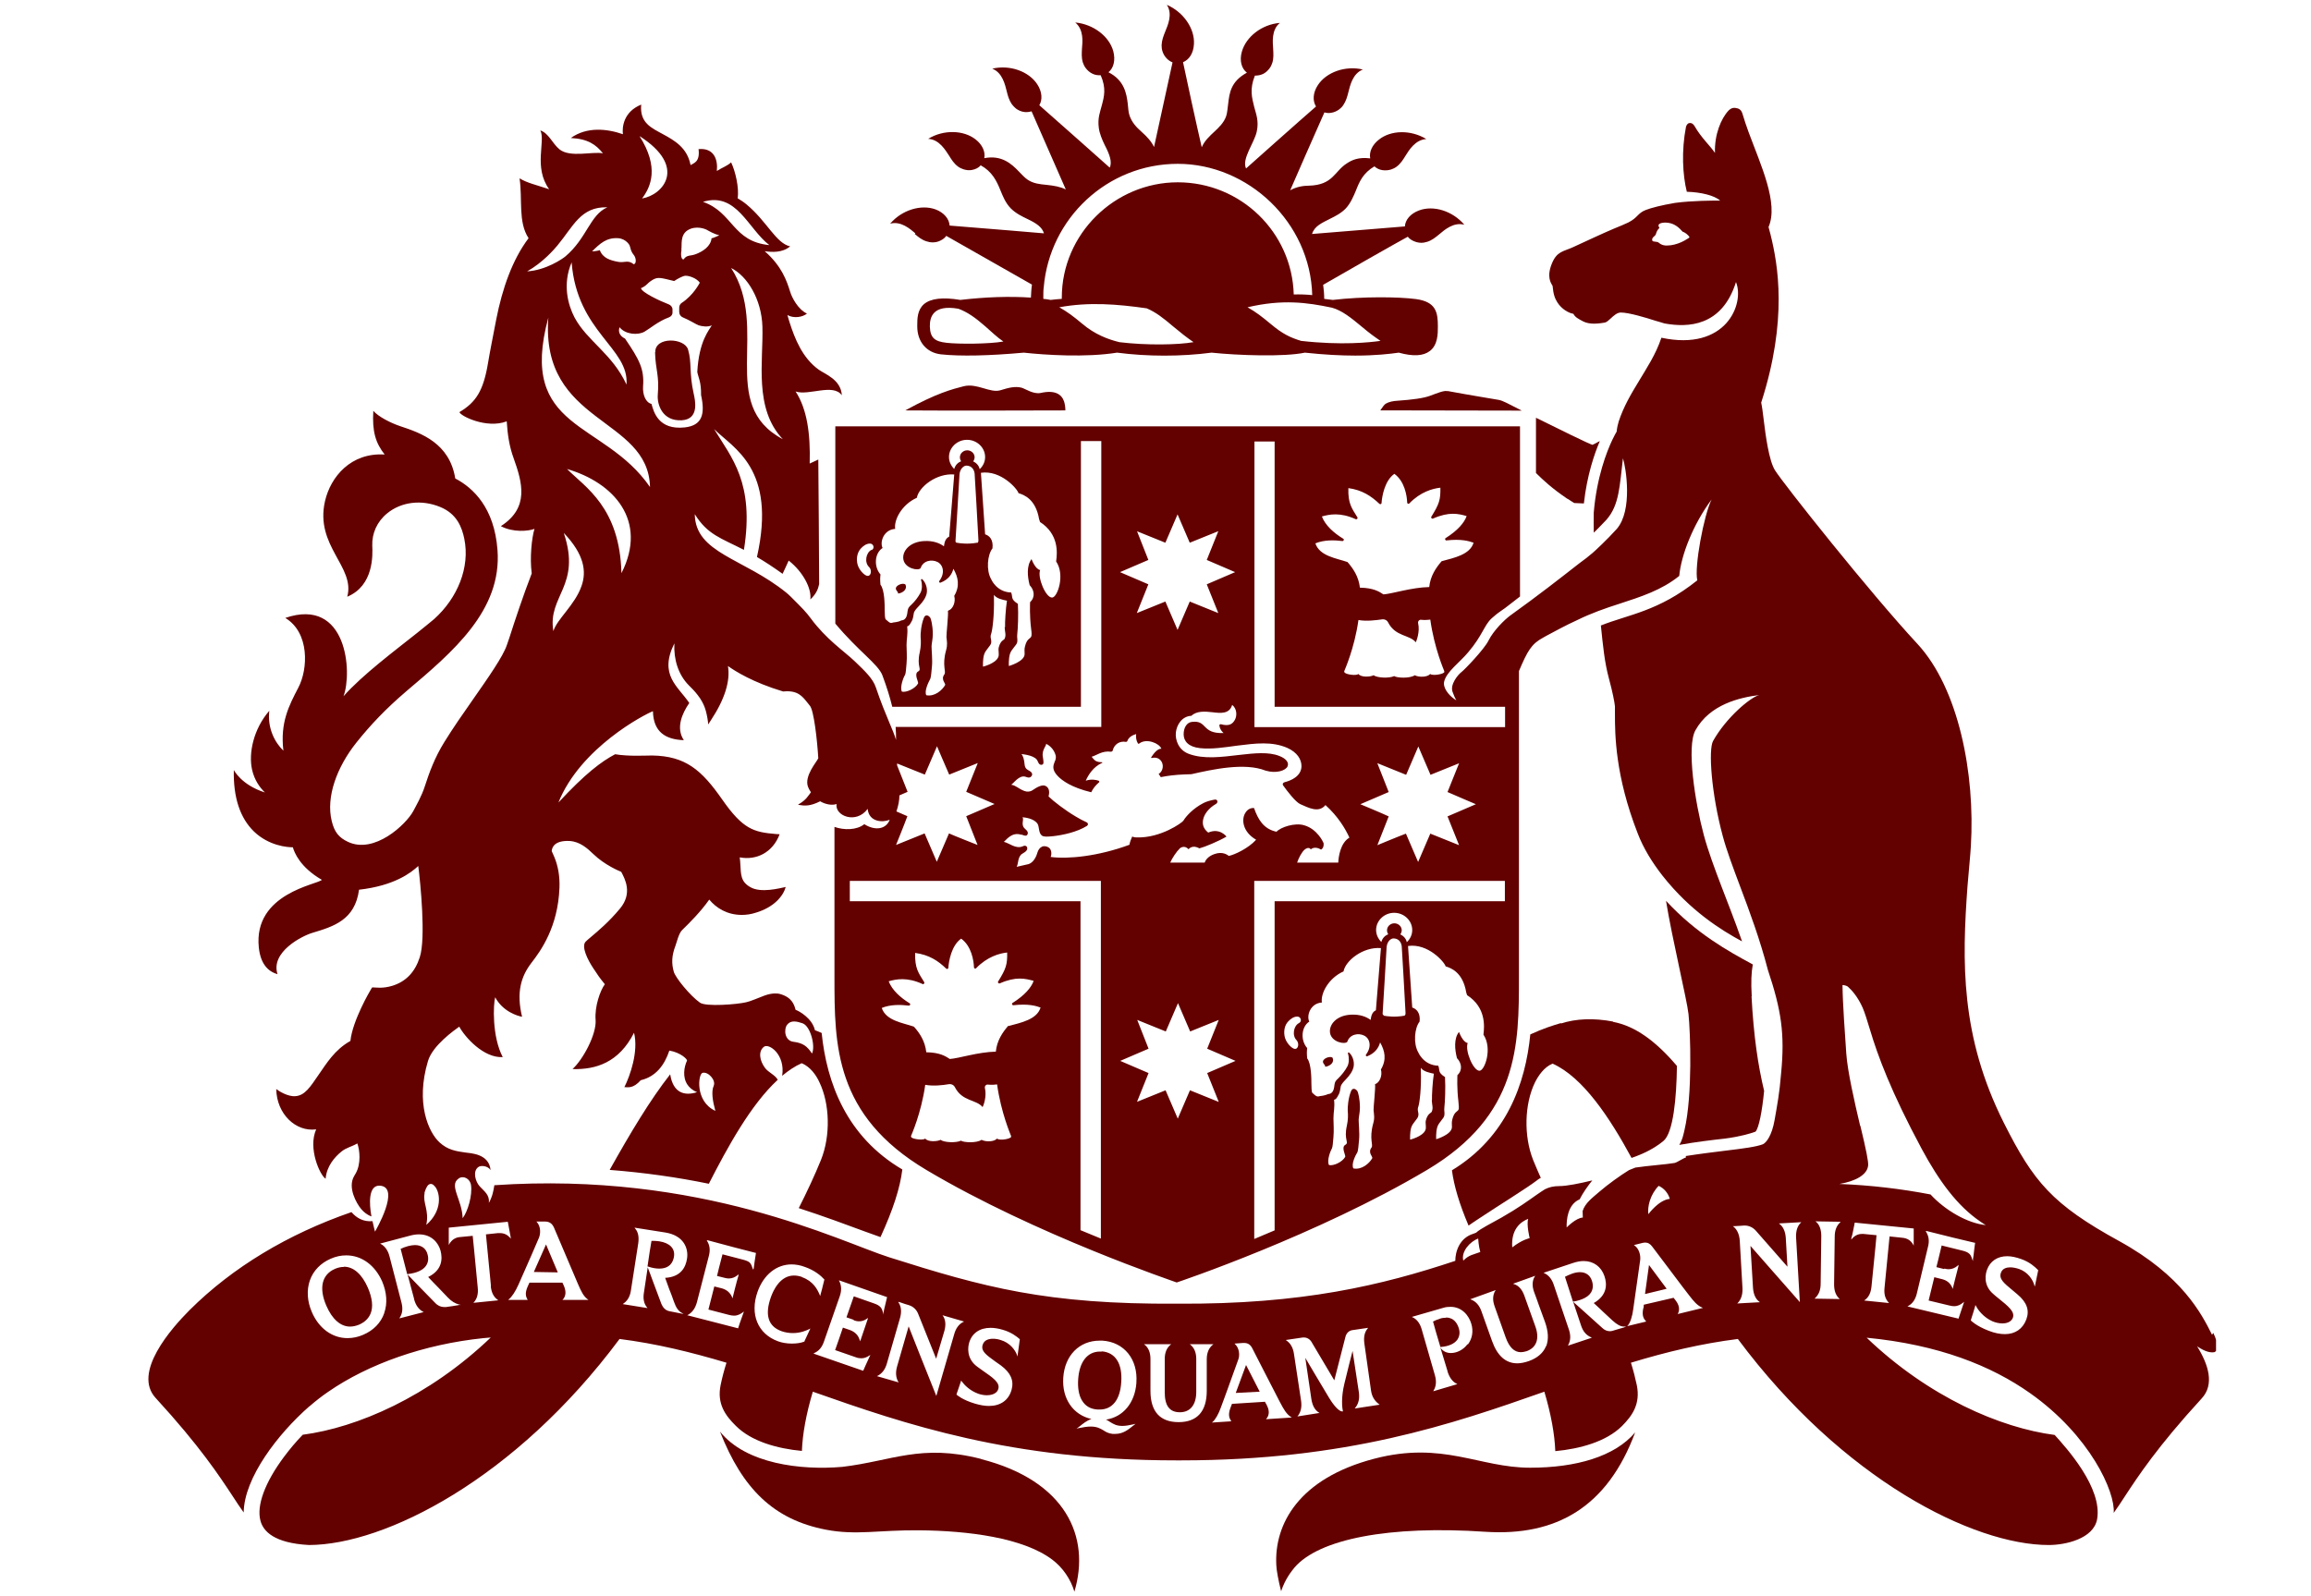 <?xml version="1.0" encoding="UTF-8"?>
<svg id="Layer_1" data-name="Layer 1" xmlns="http://www.w3.org/2000/svg" width="110" height="76" xmlns:xlink="http://www.w3.org/1999/xlink" viewBox="0 0 110 76">
  <defs>
    <style>
      .cls-1 {
        fill: none;
      }

      .cls-2 {
        fill: #630000;
      }

      .cls-3 {
        clip-path: url(#clippath);
      }
    </style>
    <clipPath id="clippath">
      <rect class="cls-1" x="7.03" width="98.45" height="76"/>
    </clipPath>
  </defs>
  <g class="cls-3">
    <path class="cls-2" d="M42.64,28.01c0,.12.1.13.11.25.23-.03.46-.21.34-.44-.14-.08-.44.05-.45.19"/>
    <path class="cls-2" d="M62.97,50.54c0,.12.1.13.11.25.23-.03.46-.21.34-.44-.14-.08-.44.05-.45.19"/>
    <path class="cls-2" d="M43.54,11.14c.17.14.33.28.56.35.09.03.19.05.29.05.14,0,.28-.03.4-.1.1-.05.19-.12.25-.21.77.44,3.36,1.91,4.08,2.32-.03.2-.04.41-.05.62-1.02-.07-2.16-.03-3.36.11-.84-.14-1.41-.07-1.73.2-.32.28-.32.7-.32,1.03v.03c0,.73.44,1.25,1.12,1.33.93.1,2.3.07,3.95-.08,1.02.11,2.94.24,4.44,0,1.46.19,3.05.19,4.5,0,1.23.13,3.45.21,4.44,0,.93.1,1.73.14,2.4.14.96,0,1.65-.08,2.07-.14.69.19,1.17.16,1.48-.08.38-.29.38-.82.38-1.17,0-.66-.08-1.17-1.04-1.3-.82-.11-2.52-.13-3.96.04-.14-.02-.28-.03-.41-.05,0-.22-.02-.45-.05-.67,1-.58,3.42-1.96,4.03-2.29.06.08.14.14.24.19.12.06.26.1.4.1.1,0,.19-.02.29-.05.22-.07.39-.21.56-.35.25-.21.69-.6,1.2-.46-.56-.66-1.47-.94-2.16-.68-.4.15-.65.44-.67.76-.88.07-4.42.36-4.42.36.12-.38.46-.52.87-.73.22-.11.51-.25.74-.49.22-.24.36-.56.48-.85.17-.43.34-.83.88-1.15.1.09.23.16.38.18.14.02.28.01.41-.03.09-.03.18-.07.26-.13.19-.14.31-.33.42-.51.17-.27.47-.78,1-.81-.74-.45-1.69-.43-2.26.03-.32.25-.47.59-.41.89-.56-.07-.87.08-1.1.23-.61.38-.66,1.04-1.82,1.07-.23,0-.57.04-.89.22.4-.91,1.03-2.37,1.63-3.71.1.03.21.04.32.02.14-.02.27-.08.38-.16.08-.06.15-.13.2-.21.13-.19.19-.41.24-.61.08-.31.2-.89.69-1.08-.84-.2-1.74.13-2.14.74-.24.36-.26.75-.09,1.02-.64.55-3.33,2.95-3.33,2.95-.22-.45.4-1.23.51-1.76.11-.51-.04-.85-.12-1.16-.11-.45-.23-.85.03-1.5.13,0,.26-.02.39-.08.12-.06.23-.16.31-.27.06-.08.1-.17.13-.26.07-.22.05-.44.04-.66-.02-.32-.09-.91.32-1.24-.86.07-1.61.66-1.81,1.37-.12.42-.02.8.24,1-.77.42-.83.97-.89,1.47-.03.2-.04.44-.1.61-.22.61-.89.85-1.16,1.47-.22-.94-.77-3.46-.89-4.05.3-.12.5-.44.52-.87.04-.73-.5-1.52-1.29-1.86.29.45.04.98-.08,1.28-.08.2-.16.4-.17.64,0,.1.01.2.04.29.04.13.11.25.21.35.08.08.17.14.27.18-.15.69-.88,4.03-.88,4.03-.13-.27-.32-.48-.6-.73-.24-.21-.45-.44-.56-.75-.06-.16-.07-.37-.09-.57-.06-.51-.17-1.13-.92-1.51.25-.2.34-.58.23-1-.19-.71-.95-1.29-1.81-1.37.41.34.35.92.32,1.24-.01.21-.03.43.04.66.03.09.07.18.13.26.08.11.19.21.31.27.13.07.27.09.41.08.27.62.17,1,.05,1.45-.08.31-.2.59-.14,1.05.03.26.16.58.29.84.22.42.36.8.23,1.06,0,0-2.73-2.43-3.35-2.97.16-.27.13-.65-.1-1-.4-.61-1.3-.94-2.14-.74.49.19.61.77.69,1.08.05.21.11.42.24.61.06.08.13.15.2.21.11.08.24.14.38.16.12.02.25,0,.36-.03.22.51,1.63,3.72,1.63,3.72-.26-.13-.55-.18-.93-.22-.31-.03-.61-.06-.88-.24-.15-.1-.27-.24-.41-.38-.36-.38-.83-.81-1.66-.65.06-.3-.09-.64-.41-.89-.57-.45-1.53-.48-2.26-.03.53.03.82.54,1,.81.11.18.23.37.42.51.08.06.17.1.26.13.13.04.27.06.41.03.16-.03.31-.1.41-.22.54.3.75.73.93,1.17.12.29.24.61.5.88.24.24.53.38.8.51.42.2.69.38.78.68,0,0-3.05-.26-4.49-.37-.02-.32-.27-.62-.67-.77-.68-.25-1.6.02-2.16.68.51-.14.95.25,1.2.46M45.05,16.32c-.55-.06-.77-.23-.79-.76-.01-.42.11-1.08,1.36-.86.43.16.8.42,1.28.84.31.27.56.52.86.72-.66.12-2.13.13-2.72.06M53.28,16.29c-.54-.13-1.17-.37-1.76-.87-.43-.36-.71-.57-1.1-.79,1.41-.26,2.76-.15,4.16.05.43.18.79.46,1.27.87.31.26.65.53.96.74-.72.13-2.23.16-3.54,0M63.4,14.65c.47.13.9.47,1.45.93.32.27.55.44.86.65-.5.07-1.84.22-3.78,0-.52-.16-.88-.33-1.44-.8-.43-.36-.72-.58-1.11-.8,1.67-.39,2.83-.23,4.02.02M49.68,13.68c.28-3.29,3.03-5.88,6.38-5.88s6.31,2.79,6.4,6.25c-.31-.03-.6-.04-.88-.03-.08-2.96-2.52-5.34-5.52-5.34s-5.52,2.46-5.52,5.49c0,.02,0,.04,0,.06-.18.01-.36.03-.53.05-.15-.03-.23-.04-.35-.05,0-.25,0-.43.02-.55"/>
    <path class="cls-2" d="M49.53,18.71c-.34.07-.73-.2-.9-.25-.32-.08-.62,0-1.01.12-.49.15-1.11-.35-1.75-.19-.55.14-1.29.33-2.78,1.15,2.24.02,6.64,0,7.62,0,0-.14-.02-.29-.06-.42-.11-.33-.41-.57-1.12-.41"/>
    <path class="cls-2" d="M31.18,16.77c.02.85.21,1.09.13,2.02-.04.46.21,1.27,1.14,1.22.86-.05.63-.98.57-1.26-.23-1.03-.08-1.47-.27-2.11-.17-.56-1.58-.62-1.56.13"/>
    <path class="cls-2" d="M46.69,69.46c-2.86-.73-4.23.1-6.6.38-1.96.17-4.59-.14-5.82-1.68,1.07,2.72,2.55,4.19,5.04,4.67,1.45.28,2.53.01,4.45.03,2.31.02,4.94.35,6.33,1.4.49.37.87.92,1.05,1.52.78-2.61-.41-5.28-4.44-6.31"/>
    <path class="cls-2" d="M83.38,47.44c-.04-.69-.02-1.13.05-1.52l-.07-.04c-1.07-.58-2.61-1.42-4.06-2.99.29,1.8,1,4.72,1.07,5.39.09.86.2,3.85-.19,5.52-.06.25-.1.48-.25.71.79-.14,1.54-.23,2.17-.3.7-.09,1.22-.24,1.46-.33.16-.18.31-.94.41-1.94-.29-1.21-.5-2.61-.6-4.51"/>
    <path class="cls-2" d="M72.83,69.88c-2.42,0-4.15-1.28-7.41-.43-3.61.94-4.77,3.13-4.67,5.06,0,.2.11.8.23,1.25.19-.58.5-.96.63-1.12,1.16-1.37,4.53-2.02,9.09-1.71,3.37.22,5.81-1.17,7.13-4.73-.97,1.15-2.82,1.68-5,1.68"/>
    <path class="cls-2" d="M76.79,48.64c-.94-.18-1.78-.14-2.49.09v-.02c-.35.1-.88.27-1.46.54-.23,2.34-1.13,4.89-3.73,6.47.1.75.35,1.59.79,2.63.13-.09.26-.18.4-.27,1.19-.79,2.41-1.53,2.92-1.93.04-.03.08-.05.12-.07-.13-.29-.25-.57-.36-.84-.46-1.15-.42-2.67.08-3.7.16-.32.43-.73.84-.9,1.45.65,2.72,2.57,3.76,4.49.55-.19,1.05-.43,1.51-.8.48-.39.63-2.06.65-3.58-.97-1.14-1.96-1.9-3.05-2.1"/>
    <path class="cls-2" d="M68.87,18.62c-.15-.03-.47.1-.79.22-.32.12-.85.19-1.56.24-.2.01-.41.05-.56.14-.07.04-.16.17-.26.32h1.33s5.4.01,5.4.01c-.05-.03-.1-.05-.15-.08-.46-.23-.73-.39-.94-.43-.21-.04-1.35-.22-2.42-.42h-.04Z"/>
    <path class="cls-2" d="M74.62,23.75c.1.07.2.13.31.2h.02s.44.02.44.02c.15-1.35.5-2.36.76-2.97-.03.01-.05.03-.08.04-.08.04-.23.13-.27.14-.2-.06-1.58-.74-2.69-1.29v2.63c.35.35.79.75,1.44,1.19.02.02.04.03.06.04"/>
    <polygon class="cls-2" points="25.41 60.56 26.55 60.58 25.99 59.25 25.41 60.56"/>
    <path class="cls-2" d="M31.38,59.1c-.12-.02-.25-.02-.3-.02-.03,0-.05,0-.07,0-.04.21-.12.72-.19,1.22h.02c.2.07.38.1.54.1.5,0,.66-.31.7-.57.06-.39-.2-.65-.7-.73"/>
    <path class="cls-2" d="M68.82,62.74c-.08,0-.18.01-.27.04-.12.04-.27.1-.34.14.05.2.2.71.35,1.21h.03c.36-.03.64-.15.78-.35.1-.15.13-.33.07-.53-.07-.23-.23-.52-.61-.52"/>
    <polygon class="cls-2" points="58.82 66.32 59.96 66.26 59.31 64.99 58.82 66.32"/>
    <path class="cls-2" d="M105.29,63.55c-.5-1-1.42-2.81-4.42-4.46-3.19-1.75-4.08-2.83-5.48-5.61-2.09-4.15-2-7.71-1.74-11.29.02-.26.15-1.65.16-1.9.21-3.45-.58-7.51-2.54-9.63-2.23-2.4-6.38-7.62-6.79-8.28-.28-.46-.44-1.63-.53-2.39-.04-.34-.08-.64-.12-.82,1.27-3.94.8-6.58.44-8.02-.02-.06-.07-.28-.09-.34.49-1.13-.37-2.95-.95-4.52-.11-.3-.21-.6-.29-.87-.06-.2-.17-.26-.33-.28-.17-.03-.29.08-.33.12-.36.38-.68,1.15-.65,2.02-.26-.38-.64-.7-.98-1.29-.04-.06-.11-.15-.24-.13-.09.01-.14.11-.16.18-.22,1.13-.16,2.29.04,3.09.67.02,1.3.17,1.59.42-.33,0-1.33,0-2.15.11-.65.11-1.15.24-1.4.34-.2.08-.29.17-.39.27-.1.1-.2.2-.43.32-.16.08-.41.18-.7.3-.52.22-1.33.6-1.94.88-.46.21-.76.19-1,.77-.27.65-.04.95.03,1.07.04.44.12.61.23.79.21.33.55.51.76.54.08.16.23.24.48.37.14.07.33.1.5.1.23,0,.44-.04.51-.05.1-.02.18-.1.29-.2.14-.13.3-.28.48-.28.38,0,1.18.24,1.64.39.16.05.26.07.44.13,1.1.2,2.73.16,3.4-1.97.42,1.03-.47,3.31-3.55,2.65-.27.81-.7,1.44-1.08,2.08-.36.59-.72,1.2-.95,1.9-.04.13-.08.29-.1.49-.04.07-.11.19-.21.4-.26.55-.74,1.77-.88,3.46-.01.33,0,.65,0,.95,0,.01.41-.4.61-.62.61-.7.62-1.61.78-2.92.14.43.48,2.48-.3,3.37-.46.51-1.03,1.04-1.15,1.14-.11.1-.44.36-.64.5-.87.68-1.94,1.52-3.28,2.48-.27.2-.79.71-1.03,1.19-.2.41-1.15,1.4-1.29,1.5-.16.12-.55.59-.42.94.05.14.12.31.18.4-.03-.01-.05-.03-.07-.04-.3-.2-.58-.56-.51-.85.11-.47.76-.93,1.14-1.39.69-.81.76-1.29,1.12-1.62.36-.33.48-.35.9-.69.14-.11.31-.24.45-.35v-8.1h-32.59v9.39c1.11,1.33,2.03,1.92,2.24,2.46.21.56.36,1.05.47,1.5h8.98v-12.65h.97v13.61h-9.79c.02.21.02.42.02.62-.07-.24-.18-.5-.32-.83-.18-.43-.4-.96-.64-1.67-.14-.42-.51-.77-1.01-1.25-.53-.5-1.35-1.04-2.09-2.04-.22-.3-.39-.47-.94-1.02-.11-.11-.14-.13-.22-.2-2.05-1.66-4.33-1.87-4.36-3.74.61.98,1.23,1.13,2.34,1.7.51-3.19-.59-4.39-1.42-5.75.91.91,2.99,1.87,2.04,6.09.36.21.76.47,1.22.8.08-.17.18-.38.29-.63.69.54,1.1,1.34,1.03,1.85.28-.26.37-.49.42-.73,0-1.57-.03-4.25-.04-5.93-.15.07-.29.13-.41.19.04-1.44-.13-2.6-.67-3.43.63.21,1.79-.4,2.2.18-.04-.75-.81-1.01-1.1-1.22-.78-.56-1.14-1.48-1.39-2.26-.04-.12-.07-.24-.1-.34.32.18.74.09.93-.07-.43-.2-.72-.77-.8-1.04-.16-.51-.39-1.21-1.21-1.93.35.05.84.08,1.21-.23-.68-.15-1.1-1.19-2.08-2-.13-.11-.27-.2-.42-.29.08-.49-.11-1.3-.31-1.71-.18.17-.41.24-.68.41.06-.55-.14-1.11-.87-1.04.08.63-.25.67-.38.76-.16-.84-.78-1.18-1.33-1.48-.53-.29-1.1-.53-1.02-1.4-.86.35-.91,1.1-.87,1.41-.75-.26-1.71-.37-2.48.18.82.04,1.2.32,1.53.73-.49-.1-1.56.22-2.07-.19-.34-.28-.51-.77-.91-.9.26.51-.34,1.75.42,2.8-.66-.22-1.05-.3-1.41-.52.15.99-.08,2.08.43,2.85-.77,1.02-1.25,2.39-1.54,3.87-.17.89-.3,1.52-.39,2.07-.22,1.32-.57,1.87-1.36,2.34.02.17,1.28.81,2.25.44.04.62.12,1.19.33,1.76.41,1.15.76,2.35-.61,3.23.58.31,1.31.24,1.6.13-.13.44-.23,1.37-.13,2.12-.41,1.06-.81,2.27-1.06,3.05l-.12.35c-.18.55-.89,1.56-1.63,2.62-.47.67-.95,1.36-1.35,2.01-.46.74-.72,1.46-.93,2.11-.15.47-.42.93-.55,1.18-.34.63-1.85,2.06-3.11,1.46-.42-.2-.64-.45-.77-.99-.28-1.14.24-2.56,1.17-3.73.68-.85,1.39-1.6,2.37-2.44,2.22-1.88,4.57-3.85,4.35-6.74-.15-2-1.15-2.95-2.01-3.4-.27-1.68-1.62-2.16-2.62-2.49-.45-.15-1.04-.45-1.28-.73-.06.99.11,1.53.54,2.08-1.6-.1-2.57,1.05-2.84,2.22-.49,2.14,1.45,3.12,1.06,4.55,1.27-.53,1.21-2,1.19-2.43-.02-.58.22-1.14.71-1.54.67-.55,1.64-.67,2.53-.3.8.33,1.03.98,1.14,1.51.28,1.36-.32,2.82-1.43,3.82-.15.13-.44.36-.81.66-1.04.83-2.61,2-3.51,3.02.43-1.13.18-4.74-2.77-3.73,1.16.7,1.09,2.43.62,3.32-.44.85-.87,1.65-.71,3-.41-.39-.77-1.08-.67-1.9-.75.86-1,2.02-.82,2.81.11.49.37.85.61,1.08-1.13-.36-1.48-1.07-1.48-1.07-.03,1.31.3,2.29.96,2.93.71.68,1.58.75,1.85.75.07.24.33.94,1.38,1.55-.18.22-3.27.63-3,3.22.08.76.42,1.14.89,1.27-.34-1.05,1.16-1.82,1.67-1.97,1-.3,2.02-.61,2.21-2.05,1.68-.19,2.48-.81,2.82-1.13.1.78.37,3.45.07,4.35-.23.71-.66,1.15-1.29,1.35-.48.15-.8.08-.97.08-.03.03-.06.09-.06.09-.04.06-.88,1.49-.98,2.46-.75.42-1.13,1.06-1.52,1.62-.38.55-.64.98-1.1,1.01-.36.03-.8-.25-.91-.34.02,1.19.93,2.05,1.9,1.92-.4.9.18,2.19.45,2.35.05-.6.43-1.03.75-1.29.23-.19.46-.22.76-.39.11.3.19.96-.08,1.43l-.07.12c-.33.55.12,1.32.33,1.57.13.16.3.28.47.35,0,0,.01,0,.02,0-.11-.6-.15-1.48.39-1.46,1.04.05-.22,2.19-.22,2.19,0,0-.07-.27-.12-.5-.43.04-.76-.15-1-.43-3.01,1.04-5.65,2.62-7.7,4.66-.86.86-2.75,2.99-1.61,4.2,2.1,2.29,3.02,3.7,3.64,4.64.19.3.37.56.54.8.02-1.65,1.63-3.74,3.11-5.04,0,0,.02-.02.03-.02.31-.27.61-.5.89-.69,1.91-1.32,4.56-2.26,7.38-2.55.12-.01.23-.02.35-.03-2.96,2.83-6.36,4.29-8.95,4.63-.32.33-.62.69-.89,1.05-.91,1.22-1.32,2.33-1.12,3.05.13.49.64,1.06,2.31,1.15,3.61-.01,9.81-3.13,14.78-9.81,1.74.22,3.38.62,5.09,1.13-.12.38-.21.73-.28,1.07-.18.89.23,1.45.73,1.94.74.74,1.97,1.08,3.14,1.19.03-.8.2-1.75.52-2.82,4.4,1.55,9.41,3.27,17.3,3.27h.11s.11,0,.11,0c7.89,0,12.9-1.72,17.3-3.27.32,1.08.49,2.03.52,2.83,1.18-.11,2.42-.45,3.17-1.19.5-.5.89-1.06.71-1.95-.07-.33-.16-.69-.28-1.07,1.71-.52,3.35-.91,5.09-1.13,4.98,6.69,11.2,9.81,14.8,9.81.78,0,2.13-.29,2.3-1.23.26-1.49-1.45-3.38-2.02-4.01-2.59-.34-5.99-1.8-8.95-4.63,3.43.33,5.94,1.34,7.78,2.64,2.86,2.02,4.06,4.71,3.98,5.7.17-.24.35-.5.54-.8.61-.93,1.54-2.35,3.64-4.64.63-.67.33-1.62-.21-2.49.43.29.66.3.81.28.14-.02.25-.33-.04-.92M80.27,11.4s-.43.29-.93.29c-.07,0-.23,0-.38-.13-.09-.08-.28-.03-.31-.1-.06-.16.15-.21.17-.32.03-.12.09-.22.17-.29-.17-.22.15-.28.43-.24.32.05.52.25.67.42.08.02.27.14.33.27-.04.04-.15.1-.15.1M41.48,26.18c-.26.13-.35.6-.11.82.15.15.09.48-.12.41-.15-.05-.41-.33-.45-.62-.04-.26.02-.5.17-.67.11-.12.26-.24.44-.24.17,0,.24.23.08.31M45.12,29.09c.03.15-.08,1.13-.07,1.24.02.21.06.36-.02.64-.2.72.02,1.01-.08,1.14-.18.24.06.42.04.5-.14.25-.5.57-.9.49-.11-.2.12-.65.19-.78.03-.06.06-.34.08-.6.03-.3-.02-.75-.02-.95,0-.1.06-.36.06-.57,0-.44-.09-.74-.12-.79-.1-.14-.25-.16-.31.02-.13.32-.16.77-.15.91.02.21.02.42-.04.71-.16.7.12.81-.08.92-.21.12.03.5,0,.57-.14.25-.56.44-.77.39-.11-.2.07-.68.15-.8.03-.06.05-.27.07-.54.03-.31,0-.67,0-.88,0-.33.07-.49.03-.89.1-.02.13-.09.24-.29.04-.1.06-.23.07-.3,0-.08.07-.18.14-.26.18-.2.33-.33.44-.59.12-.27.02-.62-.17-.8-.03-.03-.07,0-.06.04.06.18.06.43-.02.59-.12.23-.28.43-.44.58-.12.11-.16.16-.18.3-.02.14-.03.44-.31.45-.03.04-.22.08-.32.09-.04,0-.07.01-.1.02-.1.03-.15-.02-.25-.11-.03-.02-.05-.04-.07-.06-.03-.04-.04-.28-.04-.44,0-.21,0-.96-.2-1.2-.02-.2-.02-.34,0-.49-.33-.37-.28-1.02.1-1.26-.14-.27.04-.87.6-.91-.07-.42.31-1.16,1.03-1.48.09-.51.93-1.18,1.78-1.11l-.24,2.96c-.22.1-.23.36-.25.46h0c-.22-.16-.52-.27-.93-.25-.71.03-1.07.49-1,.88.08.43.71.55.82.41.11-.35.52-.44.81-.29.27.14.36.53.08.9-.03.04.01.1.06.08.39-.15.55-.42.61-.66.23.4.32.82.04,1.29.08.29-.06.63-.28.7M46.51,25.84c-.46.08-.8.03-.97,0-.04,0-.06-.04-.06-.08.04-.51.16-2.72.19-3.17.02-.26.2-.44.36-.42.25.02.34.22.36.37.02.22.14,2.44.18,3.15v.08s-.02.08-.06.08M46.32,21.97c.04-.06.07-.12.07-.2,0-.18-.16-.33-.35-.33s-.35.15-.35.33c0,.07.02.14.06.19-.15.06-.28.18-.33.37-.15-.15-.25-.35-.25-.57,0-.45.39-.82.86-.82s.86.37.86.82c0,.23-.1.43-.26.58-.03-.18-.17-.31-.32-.38M47.82,29.86c.01.24.08.36,0,.55-.03.07-.19.07-.28.41-.04.15.04.34-.03.48-.14.3-.72.44-.72.44,0,0-.02-.33.05-.57.07-.24.32-.41.34-.57.02-.17-.07-.25,0-.43.06-.18.15-.87.13-1.72,0,0,0-.05,0-.13.12.18.43.24.62.28-.06.37-.1,1.04-.09,1.26M50.07,28.45c-.3,0-.7-.97-.56-1.31-.24-.04-.41-.52-.41-.52-.24.31-.2.82-.09,1.24.22.23.28.57.02.81,0,.12-.03.6.05,1.27.03.2.03.32,0,.38-.06.1-.2.09-.29.45-.04.15-.02.22-.02.37,0,.36-.75.57-.75.57,0,0-.02-.33.05-.57.07-.24.32-.41.35-.57.02-.17-.02-.19,0-.38.03-.23.06-.93.03-1.44-.36-.23-.23-.31-.32-.54-.7-.02-.95-.63-.95-.63-.25-.43-.18-1.17.06-1.47.05-.42-.15-.61-.35-.67l-.2-2.93c.95-.14,1.74.77,1.79.97.27.08.82.29.98,1.24.02.04.03.09.04.13.9.58.83,1.46.77,1.88.44.65.06,1.72-.19,1.72M88.54,53.6c-.27-1.14-.6-2.59-.66-3.44-.06-.91-.17-2.34-.18-3.26.05,0,.2.02.27.09.17.15.46.47.69.99.1.23.21.59.35,1.05.37,1.24,1,2.95,2.46,5.67.83,1.54,1.7,2.72,2.79,3.46.09.06.17.12.26.17-.88-.09-1.94-.71-2.63-1.46-1.4-.27-2.85-.44-4.34-.5.78-.13,1.33-.44,1.37-.88.02-.17-.09-.73-.37-1.89M68.72,32.03c-.1.08-.52.15-.65.06-.11.15-.52.17-.73.06-.23.16-.85.13-.98.04-.23.11-.8.09-.98-.04-.14.08-.6.11-.72-.06-.1.09-.55.03-.65-.06-.02-.02-.04-.04-.02-.09,0-.01.48-1.06.67-2.42.38.07.83.01,1.12-.03.12-.02.24.04.29.14.35.69,1.02.58,1.32.95.02-.04.21-.49.11-.91-.02-.09.06-.18.15-.16.19.02.35,0,.43-.01.19,1.37.66,2.43.66,2.44.02.06,0,.08-.02.09M63.92,25.64c-.44-.27-.84-.63-1-1.05.35-.1.87-.21,1.61.13.05.02.11-.03.08-.09-.27-.44-.45-.65-.43-1.39.66.09,1.09.38,1.48.75.04.03.1.01.1-.04.02-.32.15-1.07.61-1.39.49.35.6,1.05.61,1.37,0,.05.07.08.1.04.53-.55,1.11-.71,1.48-.75.01.57-.05.77-.43,1.38-.03.05.02.11.08.09.77-.34,1.21-.23,1.6-.12-.11.32-.43.69-1,1.05-.05.03-.02.12.04.11.71-.08,1.07.03,1.29.11-.17.57-.93.72-1.52.88-.27.31-.54.71-.59,1.23-.86.02-1.75.32-2.18.35-.2-.13-.47-.31-1.12-.32-.06-.53-.32-.91-.59-1.22-.52-.18-1.33-.28-1.53-.89.41-.17.9-.16,1.29-.11.06,0,.09-.08.04-.11M59.7,21.02h.97v12.63h10.97v.97h-11.93v-13.6ZM69.44,49.14c-.24.31-.2.82-.09,1.24.22.23.28.57.02.81,0,.12-.03.6.05,1.27.02.2.03.32,0,.38-.06.1-.2.09-.29.45-.04.15-.02.22-.02.37,0,.36-.75.58-.75.58,0,0-.02-.33.05-.57.07-.24.32-.41.34-.57.02-.17-.02-.19,0-.38.03-.23.06-.93.03-1.44-.36-.23-.23-.31-.32-.54-.7-.02-.95-.63-.95-.63-.25-.43-.18-1.17.06-1.47.05-.41-.15-.61-.35-.67l-.2-2.93c.95-.14,1.74.77,1.79.97.27.08.82.29.98,1.24.01.04.03.09.04.13.9.58.83,1.47.78,1.88.44.66.06,1.72-.19,1.72-.3,0-.7-.97-.56-1.32-.24-.04-.41-.52-.41-.52M68.15,52.38c.01.24.08.36,0,.55-.03.07-.19.07-.28.41-.04.15.04.34-.03.48-.14.3-.72.44-.72.44,0,0-.02-.33.05-.57.07-.24.32-.41.34-.57.03-.17-.07-.25,0-.43.06-.18.15-.87.12-1.72,0,0,0-.05,0-.13.12.18.43.24.62.28-.06.37-.1,1.05-.09,1.27M65.45,51.62c.03.15-.08,1.13-.07,1.24.02.21.06.37-.02.64-.2.73.02,1.01-.08,1.14-.18.24.06.42.04.5-.14.25-.5.57-.9.49-.12-.2.11-.65.19-.77.03-.06.06-.34.08-.6.03-.3-.02-.75-.02-.95,0-.1.06-.36.06-.57,0-.44-.09-.74-.12-.79-.1-.14-.25-.16-.31.02-.13.32-.16.77-.15.91.02.21.02.43-.04.71-.16.7.13.8-.08.92-.2.12.03.49,0,.57-.14.25-.56.44-.77.39-.12-.2.07-.68.14-.8.03-.06.05-.27.07-.54.03-.31,0-.67,0-.88,0-.33.07-.49.03-.89.1-.02.13-.08.24-.29.04-.1.06-.23.07-.3,0-.08.07-.18.14-.26.18-.2.33-.33.44-.59.12-.27.02-.63-.17-.8-.03-.03-.07,0-.06.04.06.18.06.43-.02.6-.12.23-.29.43-.44.58-.12.11-.16.16-.18.3-.02.14-.03.44-.31.45-.04.03-.22.08-.33.09-.04,0-.07.01-.1.02-.1.02-.15-.02-.25-.11-.02-.02-.05-.05-.07-.06-.03-.04-.04-.28-.04-.44,0-.2,0-.95-.2-1.2-.02-.2-.02-.34,0-.49-.33-.37-.28-1.02.1-1.26-.14-.27.04-.87.6-.91-.07-.42.31-1.16,1.03-1.48.09-.51.93-1.18,1.78-1.11l-.24,2.96c-.22.1-.23.36-.25.46h0c-.22-.16-.52-.27-.93-.25-.71.03-1.07.49-1,.88.08.43.71.55.82.41.11-.35.52-.44.81-.29.27.14.36.53.08.9-.03.04.01.1.06.08.38-.15.55-.42.61-.66.23.4.32.82.04,1.29.08.29-.06.63-.28.7M65.87,48.35s-.06-.04-.06-.08c.04-.52.16-2.72.19-3.17.02-.26.19-.44.36-.42.25.02.34.22.36.37.02.21.14,2.44.18,3.15v.08s-.02.08-.06.08c-.45.08-.8.03-.97,0M66.65,44.49c.04-.06.07-.12.07-.2,0-.18-.16-.33-.35-.33s-.35.15-.35.33c0,.07.02.14.06.19-.15.06-.28.18-.33.37-.15-.15-.25-.35-.25-.57,0-.45.39-.82.86-.82s.86.37.86.82c0,.23-.1.43-.26.58-.03-.18-.17-.31-.32-.38M60.67,42.91v15.67l-.97.41v-17.05h11.93v.97h-10.96ZM61.71,49.52c.15.15.09.48-.12.41-.15-.05-.41-.33-.45-.62-.04-.26.02-.51.17-.67.11-.12.26-.24.44-.24.17,0,.24.23.08.31-.26.13-.34.6-.11.82M65.57,36.34s1.2.49,1.36.55l.58-1.35.58,1.35c.44-.18,1.36-.55,1.36-.55l-.55,1.37c.36.16,1.35.58,1.35.58l-1.35.58c.12.31.55,1.37.55,1.37l-1.37-.55c-.09.22-.58,1.35-.58,1.35l-.58-1.35c-.35.13-1.36.55-1.36.55l.54-1.37c-.29-.14-1.35-.58-1.35-.58,0,0,1.18-.51,1.35-.58l-.54-1.37ZM54.11,25.29l1.36.55.58-1.35.58,1.35,1.36-.55-.55,1.37,1.35.58-1.35.58.55,1.37-1.36-.55-.58,1.35-.58-1.35-1.36.55.55-1.37-1.35-.58,1.35-.58-.54-1.37ZM48.64,39.74c.08.03.21.09.26,0,.05-.08.02-.17-.1-.27-.24-.2-.04-.43-.13-.56.1.01.55.05.72.32.08.13.04.43.2.55.09.07.25.06.55.03.44-.05,1.12-.19,1.6-.49.06-.04.06-.12,0-.16-.18-.08-.4-.2-.53-.28-.51-.3-1.08-.74-1.3-.96.03-.12.08-.39-.14-.5-.16-.08-.4.05-.62.2-.11.08-.26.09-.39.04-.31-.12-.37-.25-.63-.3.11-.05.37-.47.68-.38.04.01.2.1.29-.03.05-.07.05-.17-.12-.26-.05-.03-.01,0-.08-.05-.11-.07-.12-.17-.13-.24-.02-.25-.08-.42-.15-.5.13.02.69.07.78.36.05.13.13.18.22.14.07-.03.05-.16.02-.35-.07-.35.19-.56.15-.64.11.05.37.22.46.56.02.09,0,.21-.05.3-.07.18-.14.38.15.68.2.21.64.54,1.59.77.09-.19.23-.35.37-.47.03-.02.02-.07-.02-.08-.12-.04-.34-.09-.61,0,.13-.29.36-.66.78-.85.02,0,.01-.03,0-.03-.3,0-.36-.09-.5-.26.23-.06.5-.3.92-.24.03,0,.07-.02.08-.05.07-.3.33-.47.62-.42.03,0,.07,0,.08-.04.06-.19.27-.29.42-.33-.02.14,0,.31.08.44.02.03.05.03.08,0,.34-.25.95,0,1.04.26-.19-.02-.39.26-.48.4-.02.02,0,.04.02.04.17-.04.33-.01.44.13.13.16.13.48-.11.63.04.05.07.1.1.15.16-.03.45-.08.5-.08.38-.05.96-.06.96-.06.97-.22,2.53-.57,3.53-.17.51.15.94,0,1.04-.19.09-.18-.05-.38-.39-.51-.51-.2-1.18-.13-1.88-.05-.86.1-1.71.22-2.43-.05-.48-.18-.65-.66-.61-1.02.04-.35.28-.77.74-.79.25-.24.65-.21,1-.17.4.05.81.09.94-.35.24.19.23.53.13.71-.11.2-.27.32-.67.21-.04,0-.07.02-.07.06.02.15.09.26.2.36-1.07.04-.75-.62-1.51-.53-.24.03-.39.27-.39.59s.22.6.78.66c.57.06,1.17-.04,1.77-.12.88-.11,1.66-.21,2.39.11.46.21.67.54.67.87-.01.49-.52.69-.8.76-.08.02-.12.09-.07.16.2.28.6.8.82.89.39.17.87.43,1.19.04.6.54.95,1.13,1.14,1.55-.43.25-.52.92-.53,1.19h-1.96c.08-.23.22-.5.36-.62.16-.13.25-.06.26-.05l.03.04.04-.03c.09-.06.26-.08.45.04.16-.09.12-.31.12-.31-.01-.03-.29-.67-.93-.85-.44-.13-1.11.09-1.31.31-.62-.13-.88-.59-1.07-1.13-.28-.02-.4.21-.43.26-.17.3-.11.88.53,1.25-.38.42-1.04.72-1.3.77-.08-.06-.3-.22-.68-.09-.34.12-.44.32-.47.41h-1.64c.09-.21.29-.51.45-.67.07-.07.26-.15.42.03.2-.21.44-.08.52-.04.24-.06.9-.33,1.29-.56,0,0-.32-.43-.87-.19-.24-.19-.29-.41-.24-.63.05-.25.27-.54.6-.73.13-.07.09-.24-.06-.21-.21.04-.38.09-.52.16-.51.26-.85.65-.96.84-.06.1-1.08.83-2.21.8-.11,0-.18-.02-.23-.04-.05.11-.11.26-.13.39-1.49.55-2.92.69-3.75.58.07-.17.02-.37-.08-.44-.08-.06-.22-.1-.33-.05-.11.05-.18.15-.22.28-.08.29-.24.49-.42.55-.07.02-.42.1-.57.13.09-.13.04-.5.28-.63.18-.1.25-.19.22-.29-.02-.08-.11-.11-.2-.06-.34.15-.64-.15-.91-.21.08-.04.36-.49.82-.34M58,52.46l-1.36-.55-.58,1.35-.58-1.35-1.36.55.55-1.37-1.35-.58,1.35-.58-.54-1.37,1.36.55.58-1.35.58,1.35,1.36-.55-.55,1.37,1.35.58-1.35.58.55,1.37ZM42.67,38.63c.09-.27.14-.52.14-.76,0,0,.28-.12.39-.17l-.5-1.26s0-.06,0-.09c0,0,1.17.47,1.32.53l.58-1.35s.45,1.06.58,1.35l1.36-.55-.55,1.37c.3.13,1.35.58,1.35.58l-1.35.58.54,1.37s-1.12-.44-1.36-.55l-.58,1.35s-.39-.9-.58-1.35l-1.36.55s.41-1.01.54-1.37l-.53-.23ZM52.4,41.94v17.03l-.97-.4v-15.66h-10.98v-.97s11.95,0,11.95,0ZM46.88,51.8c-.02-.09.06-.18.15-.16.19.02.35,0,.43-.01.19,1.37.66,2.43.66,2.44.02.06,0,.08-.02.09-.1.08-.52.15-.65.05-.11.15-.52.17-.73.06-.23.16-.85.13-.98.04-.23.11-.8.09-.97-.04-.15.08-.6.11-.73-.06-.1.09-.55.03-.65-.05-.02-.02-.04-.04-.02-.09,0-.01.48-1.06.67-2.42.38.07.83.02,1.12-.03.12-.02.24.04.29.14.35.69,1.02.58,1.32.95.03-.04.21-.49.11-.91M47.99,48.84c-.27.31-.54.71-.59,1.23-.86.02-1.75.32-2.19.35-.2-.13-.47-.31-1.12-.32-.06-.53-.31-.91-.59-1.22-.52-.18-1.33-.28-1.53-.89.41-.17.9-.16,1.29-.11.06,0,.09-.08.04-.11-.44-.27-.84-.63-1-1.05.35-.1.87-.21,1.61.13.05.03.11-.03.08-.09-.27-.44-.45-.65-.43-1.39.66.09,1.09.37,1.48.75.04.03.1.01.1-.04.02-.32.15-1.07.61-1.39.49.35.6,1.05.61,1.37,0,.05.07.08.1.04.53-.55,1.11-.71,1.48-.75.01.57-.05.77-.43,1.38-.03.05.02.11.08.09.77-.34,1.21-.23,1.61-.12-.11.32-.43.69-1,1.05-.06.03-.02.12.04.11.71-.08,1.07.03,1.29.11-.17.57-.93.72-1.52.88M37.26,20.91c-3.13-1.66-.6-5.27-2.46-8.15.77.38,1.45,1.49,1.49,2.79.05,1.64-.42,3.91.98,5.37M36.62,11.67c-1.76-.17-1.72-1.56-3.16-2.06,1.6-.49,2.14,1.28,3.16,2.06M32.43,11.89c.04-.22-.07-.68.29-.92.4-.26.86-.06.9-.04.11.06.37.22.62.27,0,0-.33.16-.37.14-.04.39-.41.63-.75.76-.25.1-.43.02-.58.25-.13.02-.14-.27-.1-.46M32.63,13.13c.14-.01.52.1.68.33-.03.05-.31.6-.86.96-.08.05-.12.14-.12.23,0,.06,0,.13,0,.2,0,.12.07.22.17.26.32.13.64.34.76.38.16.05.43.09.62,0-.11.21-.61.73-.69,2.22.05.27.19.47.18,1.1.2.9.06,1.45-.78,1.54-1.24.13-1.47-.72-1.58-1.12-.27-.06-.43-.43-.4-.85.06-.8-.17-1.25-.86-2.26-.27-.13-.33-.34-.26-.54.28.35.88.39,1.19.21.23-.13.66-.5,1.16-.68.11-.04.18-.14.17-.25,0-.05,0-.09,0-.13,0-.11-.08-.2-.18-.24-.42-.16-1.29-.57-1.32-.77.3-.13.26-.22.56-.4.25-.14.37-.1,1.02.06.16-.11.41-.24.52-.25M26.85,25.39c.95,1,1.08,1.81.83,2.51-.31.9-1.18,1.59-1.34,2.15-.29-1.68,1.34-2.15.5-4.66M26.99,22.33c2.23.65,3.86,2.46,2.59,4.96-.08-3.13-1.71-4.08-2.59-4.96M26.1,15.12c-.38,5.1,4.76,4.71,4.84,8.07-2.2-3.2-6.31-2.65-4.84-8.07M27.21,12.5c.26,3.32,2.75,4.07,2.61,5.81-.67-1.46-1.87-2.07-2.47-3.19-.31-.59-.59-1.58-.14-2.63M30.56,9.45c.42-.55.83-1.48-.12-2.97,2.3,1.47,1.11,2.81.12,2.97M29.42,11.34c.4.03.56.36.55.35.06.16.04.25.19.44.13.15.14.44,0,.45-.26-.22-.44-.06-.72-.11-.39-.07-.75-.18-.89-.56-.04.02-.19.05-.37.06.38-.38.69-.66,1.23-.63M25.09,12.92c.74-.41,1.3-1.06,1.44-1.23.76-.91,1.11-1.86,2.38-1.82-.83.36-.97,1.47-2,2.34-.13.11-.93.66-1.82.71M18.29,62.52c-.16.46-.51.82-1,1.03-.25.11-.5.16-.75.16-.73,0-1.37-.47-1.7-1.25-.22-.51-.25-1.04-.09-1.5.16-.46.51-.82.99-1.03.25-.11.49-.16.74-.16.74,0,1.37.47,1.71,1.24.22.52.26,1.04.1,1.5M21.82,62.14c-.24.04-.36.06-.59.09-.03,0-.05,0-.08,0-.21,0-.35-.11-.41-.17-.5-.51-1-1.02-1.34-1.38h0c.14.53.28,1.06.31,1.16v.02c.08.29.22.48.42.59l.04.02-1.16.3.02-.04c.13-.2.15-.43.08-.71l-.57-2.2c-.07-.28-.22-.49-.41-.59l-.04-.02s.53-.14,1.43-.38c.15-.04.29-.06.42-.06.61,0,.93.41,1.03.78.1.39.08.92-.59,1.25.17.18.32.34.49.51.13.14.27.28.44.46.18.19.35.29.54.34l.09.02h-.09ZM20.2,56.81c.03-.12.11-.35.21-.41.1-.06.19-.04.31.11.23.3.35,1.13-.43,1.81.15-.69-.18-1.06-.08-1.5M23.36,61.24c.03.29.13.5.32.64l.04.03-1.19.12.03-.03c.15-.17.21-.4.18-.69,0-.02-.1-1.03-.17-1.77l-.07-.7-.62.06c-.21.02-.37.13-.49.32l-.03.06v-.06s0-.34,0-.34c0-.13,0-.27,0-.41v-.02l2.81-.28.02.1c.04.22.08.44.12.65v.06s-.03-.05-.03-.05c-.14-.15-.29-.22-.49-.22-.03,0-.06,0-.09,0l-.57.06c.02.24.24,2.47.24,2.47M21.83,56.11c.23-.16.55.01.59.32.07.47-.15,1.25-.4,1.57-.02-.87-.66-1.56-.2-1.88M26.77,61.89l.03-.03c.08-.09.18-.28.06-.59-.02-.04-.04-.09-.06-.14l-.03-.06h-1.57s-.09.2-.09.2c-.13.3-.08.46-.01.59l.02.03h-.93s.04-.04.04-.04c.13-.1.31-.37.45-.69.05-.12.16-.37.3-.68.21-.47.47-1.07.67-1.54.09-.21.09-.54-.09-.75l-.03-.03h.41c.21,0,.34.09.43.29l.54,1.27c.28.66.52,1.22.6,1.41.15.35.26.58.46.73l.04.03h-1.23ZM31.88,61.44c.06.15.12.31.2.54.1.28.21.44.36.52l.1.06-.11-.02s-.36-.07-.56-.11c-.22-.04-.33-.21-.39-.35-.14-.38-.28-.74-.4-1.07-.09-.24-.17-.47-.25-.67h0c-.09.6-.18,1.19-.18,1.2-.05.29,0,.53.14.7l.03.04-1.18-.19.04-.03c.19-.13.31-.34.35-.62l.35-2.25c.04-.29,0-.53-.15-.7l-.03-.04,1.46.23c.89.14,1.12.76,1.04,1.25-.06.4-.29.87-1.04.91.09.24.15.41.22.61M35.85,60.39v.08s-.03-.08-.03-.08c-.08-.27-.13-.33-.47-.42-.27-.07-.85-.22-.96-.25-.12.45-.24.93-.26,1.03l.36.09c.07.02.14.03.2.03.16,0,.3-.06.42-.16l.04-.04v.06c-.1.33-.27,1.03-.27,1.03v.06s-.03-.05-.03-.05c-.09-.22-.25-.36-.49-.43l-.36-.09c-.03.13-.24.96-.28,1.1l1,.26c.08.02.16.03.22.03.18,0,.31-.08.42-.16l.05-.04-.02.06c-.14.38-.25.71-.25.72v.02s-.02,0-.02,0c0,0-1.99-.51-2.37-.61h-.04s.04-.03.04-.03c.21-.12.34-.31.42-.59l.57-2.21c.07-.27.05-.5-.08-.71l-.02-.04h.04c1.09.29,1.52.41,2.28.6h.02s0,.02,0,.02c-.02.11-.04.25-.06.39-.02.12-.03.25-.05.37M38.18,60.8c-.14-.05-.27-.07-.39-.07-.66,0-.98.71-1.09,1.01-.31.86-.14,1.41.5,1.64.17.06.36.09.54.09.36,0,.64-.12.78-.19l.05-.03-.02.05c-.1.22-.21.45-.26.56v.02s-.02,0-.02,0c-.14.06-.36.09-.58.09-.24,0-.47-.04-.66-.11-.96-.35-1.35-1.29-.97-2.36.29-.81.9-1.3,1.62-1.3.2,0,.42.04.63.12.46.16.76.41.93.6h0s-.06.24-.06.24c-.03.14-.07.28-.13.5v.05s-.03-.05-.03-.05c-.11-.27-.31-.66-.84-.85M40.63,62.86c.09.03.17.05.26.05.14,0,.26-.04.38-.13l.05-.03-.02.06c-.11.32-.34,1-.34,1l-.02.05-.02-.06c-.07-.23-.22-.38-.45-.47l-.35-.12c-.04.13-.32.93-.37,1.07l.98.34c.1.04.19.05.27.05.13,0,.24-.04.38-.13l.05-.03-.03.06c-.17.36-.31.69-.31.69h0s-.02,0-.02,0c0,0-1.94-.67-2.31-.8l-.04-.02.04-.02c.22-.1.37-.28.46-.55l.75-2.15c.09-.26.09-.5-.02-.72l-.02-.04.07.02c1.05.37,1.47.51,2.2.77h.02s0,.02,0,.02c-.03.11-.06.24-.09.38-.03.12-.06.24-.08.36l-.02.09v-.09c-.05-.23-.12-.35-.45-.46-.26-.09-.83-.29-.94-.33-.15.44-.32.91-.35,1l.35.12ZM44.57,66.47l-.02-.05c-.44-1.09-1.17-2.94-1.3-3.27l-.55,1.91c-.08.28-.06.52.05.72l.03.04-1.04-.3.04-.02c.21-.11.35-.3.43-.57l.63-2.18c.08-.28.06-.53-.06-.72l-.03-.04h.05c.09.04.46.15.46.15.2.06.37.21.45.43l.85,2.12.39-1.32c.08-.28.06-.53-.06-.71l-.03-.04,1.03.3-.04.02c-.2.1-.35.29-.43.58l-.86,2.97ZM48.54,63.78c-.03.19-.05.38-.1.73v.08s-.03-.07-.03-.07c-.09-.25-.34-.59-.78-.72-.12-.04-.25-.06-.36-.06-.19,0-.43.05-.5.3-.08.29.16.46.6.78.08.06.17.12.27.19.47.35.63.72.51,1.16-.14.5-.53.77-1.08.77-.2,0-.42-.04-.66-.11-.61-.18-.87-.42-.88-.43h0s0-.02,0-.02c.05-.15.09-.26.14-.41l.08-.24.02.03c.14.19.39.45.8.6.12.04.27.07.4.07s.48-.03.55-.31c.08-.29-.25-.52-.74-.86-.08-.06-.17-.12-.25-.18-.56-.4-.45-.98-.4-1.15.13-.45.5-.71,1.02-.71.17,0,.37.03.57.09.42.12.67.32.82.45h0s0,.02,0,.02ZM54.09,65.85c-.07.94-.63,1.62-1.45,1.74.08.03.15.08.21.12.15.09.29.18.57.18.15,0,.33-.03.55-.08l.08-.02-.06.05s-.05.04-.08.06c-.2.16-.45.37-.82.37-.04,0-.08,0-.13,0-.19-.02-.32-.09-.44-.17-.15-.09-.31-.18-.6-.18-.17,0-.36.03-.6.08l-.08.02.07-.05s.05-.04.08-.06c.15-.12.33-.27.56-.35-.87-.19-1.41-.97-1.34-1.97.07-1.06.77-1.76,1.73-1.76.05,0,.09,0,.14,0,1.03.07,1.69.89,1.61,2M57.44,64.99c0,.19,0,.5,0,1.23,0,.98-.46,1.49-1.34,1.49s-1.34-.5-1.34-1.49v-1.52c0-.29-.09-.53-.27-.67l-.04-.03h1.3l-.04.03c-.18.15-.27.38-.27.67,0,.22,0,1.59,0,1.59,0,.64.23.95.72.95s.78-.35.78-.97v-1.57c0-.29-.09-.52-.27-.67l-.04-.03h1.13l-.04.03c-.18.15-.28.38-.28.68v.28M60.27,67.55l.03-.03c.07-.09.16-.29.01-.59-.02-.04-.04-.09-.07-.13l-.03-.06-1.57.1s-.08.21-.08.21c-.11.31-.05.46.03.59l.02.03-.93.06.04-.03c.13-.11.29-.39.4-.71.04-.12.14-.38.25-.68.17-.48.4-1.1.57-1.58.08-.21.05-.54-.15-.73l-.03-.03.41-.03s.03,0,.04,0c.19,0,.31.08.4.26l.63,1.23c.32.62.6,1.16.69,1.34.18.34.3.55.51.69l.05.03-1.22.08ZM64.5,67.03l.03-.03c.14-.19.19-.42.15-.71l-.3-1.97c-.06.23-.23.89-.39,1.56-.16.66-.11,1.14-.07,1.3v.02s-.02,0-.02,0h-.01c-.22,0-.54-.5-.63-.65-.38-.63-.96-1.61-1.13-1.9l.29,1.97c.05.3.16.51.35.63l.04.03h-.05c-.38.06-.64.1-.82.13l-.19.03.03-.03c.14-.19.19-.42.15-.71l-.34-2.24c-.04-.29-.17-.51-.35-.63l-.04-.03.81-.12s.04,0,.06,0c.14,0,.28.08.36.22l1.08,1.82.53-2.07c.04-.17.17-.3.33-.32l.75-.11-.03.04c-.14.17-.19.4-.15.7l.32,2.26c.04.27.17.48.37.63l.04.03-1.18.18ZM69.85,64c-.19.26-.5.42-.79.42-.21,0-.39-.09-.5-.26h0c.16.52.31,1.03.34,1.12v.02c.09.28.23.48.43.58l.04.02-1.15.34.02-.04c.12-.2.14-.44.06-.72l-.63-2.19c-.08-.28-.23-.48-.43-.57l-.04-.02,1.49-.43c.12-.04.24-.05.35-.05.56,0,.88.43.99.8.11.36.05.71-.16.99M70.36,58.98s.02.36.1.63c-.34.13-.53.13-.81.41-.11-.43.32-.91.71-1.05M73.59,64.09c-.13.32-.4.56-.81.71-.2.07-.39.11-.56.11-.55,0-.95-.36-1.2-1.06,0,0-.5-1.41-.51-1.43-.1-.28-.27-.46-.48-.54l-.05-.02,1.22-.44-.03.04c-.12.2-.13.45-.03.73.07.2.53,1.49.53,1.49.17.47.41.7.72.7.08,0,.18-.02.28-.05.47-.17.62-.6.41-1.18l-.53-1.48c-.1-.27-.26-.46-.48-.53l-.05-.02,1.06-.38-.03.04c-.12.2-.13.45-.03.73.03.09.06.16.1.27.06.18.17.47.42,1.16.16.45.18.83.06,1.15M72.81,58.95s-.36.07-.83.44c-.06-.85.38-1.21.76-1.36-.09.28.07.92.07.92M77.31,63.2s-.33.09-.55.16c-.05.02-.09.02-.14.02-.12,0-.25-.05-.36-.16-.33-.3-.64-.58-.91-.82l-.47-.42c.18.55.36,1.07.38,1.14h0c.09.27.24.45.47.55l.04.02-1.14.38.02-.04c.11-.21.12-.44.03-.72-.1-.31-.72-2.11-.72-2.13-.09-.28-.25-.47-.45-.56l-.04-.02,1.41-.47c.18-.06.35-.09.5-.09.47,0,.84.27.99.72.13.38.14.91-.51,1.28.18.17.32.29.47.44.12.11.25.23.42.39.21.19.38.29.55.29h.11s-.11.04-.11.04ZM79.85,62.58l.02-.04c.05-.1.11-.31-.08-.58-.03-.04-.06-.08-.09-.12l-.04-.05-1.42.33s0,.04,0,.06c0,.04-.01.09-.03.15-.06.32.03.46.13.57l.02.02-.91.22.04-.04c.11-.13.21-.44.25-.77.14-.99.25-1.77.33-2.33.03-.23-.05-.55-.27-.7l-.03-.02.4-.1s.09-.02.13-.02c.14,0,.25.06.35.2l.83,1.1c.42.56.79,1.05.91,1.2.23.3.39.49.62.59l.05.02-1.19.29ZM78.45,57.55h0s0,0,0,.01c0,0,0,0,0-.01M78.95,56.46c.25.11.45.34.53.62-.53.05-1.02.73-1.02.73-.05-.35.08-.93.49-1.35M80.25,55.11c-.11.02-.43.24-.54.26-.4.07-1.27.13-1.87.22-.1.04-.2.08-.3.12-.41.25-1.02.69-1.4,1.02-.36.31-.69.55-.81.93,0,.11.01.21.01.31-.32.01-.77.47-.77.47-.01-.35.04-1.09.62-1.34.15-.3.39-.64.6-.9-.61.15-1.22.27-1.55.27-.32,0-.51.06-.7.15-.04.02-.32.21-.42.28-.37.26-.86.62-1.65,1.07-.49.28-1.01.53-1.21.72l-.13.05c-.66.2-.86.85-.86,1.29-3.48,1.16-7.29,2.08-13.23,2.04-6.22.04-9.21-.78-13.72-2.21-2.38-.76-8.93-4.1-18.79-3.43-.04.26-.09.54-.26.84.04-.38-.21-.54-.43-.78-.21-.22-.35-.72-.08-.92.12-.1.46-.07.59.14-.07-.79-.96-.8-1.22-.84-.42-.06-.82-.12-1.21-.48-.52-.48-1.15-1.86-.55-3.87.22-.75,1.27-1.48,1.49-1.64.27.5,1.16,1.5,2.07,1.45-.52-.99-.45-2.53-.36-2.85.36.68,1.06.89,1.28.93-.28-1.16-.05-1.92.44-2.56.45-.58,1.27-1.71,1.34-3.59.02-.55-.07-1.02-.23-1.42-.02-.06-.1-.22-.14-.32.02-.22.18-.51.85-.48.49.03.84.34,1.14.63.53.51,1.2.79,1.32.84.18.34.55,1.02-.06,1.75-.52.63-1.06,1.08-1.38,1.35-.12.1-.2.17-.25.22-.23.23.1.88.36,1.27.23.35.29.44.55.76-.22.3-.49,1.05-.44,1.7.05.68-.6,1.89-1.1,2.34,1.12.03,2.21-.31,2.93-1.73.22.9-.19,2.05-.46,2.59.18,0,.41.08.78-.33.72-.17,1.13-.72,1.36-1.41.54.09.87.42.84.48-.14.3-.22.78.02,1.14.08.12.23.27.46.36-.6.19-1.14.04-1.28-.85-.95,1.21-1.89,2.78-2.88,4.55,1.66.13,3.21.35,4.72.66.9-1.76,2-3.77,3.28-4.95-.12-.23-.45-.35-.61-.57-.25-.34-.33-.78-.05-1,.23-.19,1.03.36.87,1.38.3-.25.61-.46.93-.6.41.17.69.57.84.9.5,1.03.54,2.55.08,3.7-.3.74-.68,1.55-1.06,2.3,1.17.38,2.25.78,3.14,1.11.27.1.52.19.75.27.6-1.31.93-2.33,1.04-3.22-2.67-1.57-3.6-4.14-3.84-6.5-.11-.05-.21-.09-.32-.13-.13-.57-.76-.92-.92-.97-.07-.25-.17-.6-.76-.76-.07-.02-.34-.06-.72.08-.32.12-.68.28-.88.32-.42.1-1.9.22-2.19.02-.47-.33-1.18-1.2-1.25-1.48-.11-.39-.1-.76.08-1.23.06-.16.16-.6.32-.75.36-.35.89-.88,1.29-1.45.33.4.85.73,1.55.73.21,0,.44-.03.68-.11.86-.26,1.29-.79,1.41-1.22-.29.06-1.18.3-1.68.01-.47-.26-.45-.61-.48-1.08,0-.12-.02-.23-.03-.34.8.15,1.57-.23,1.9-1.1-.04,0-.17-.01-.17-.01-1.06-.09-1.57-.22-2.56-1.64-.99-1.42-1.75-2.07-3.33-2.1-.35,0-1.12.05-1.77-.06-.66.35-1.42.92-2.7,2.3,1.05-2.62,4.11-4.2,4.5-4.35.02,1,.61,1.35,1.47,1.38-.39-.58-.08-1.28.26-1.77-.54-.8-1.46-1.33-.71-2.84-.04.79.2,1.49.66,1.97.17.17.32.32.44.48.09.11.16.22.22.33.1.18.17.37.22.61.06.27.07.47.07.47l.13-.2c.66-1,.93-1.87.81-2.58.35.25,1.19.78,2.62,1.21h.02s.02,0,.02,0c.66-.06.88.23,1.12.53.04.05.08.1.12.15.19.22.35,1.64.4,2.5-.06.16-.68.84-.49,1.36.03.08.08.17.14.26-.12.15-.22.37-.6.58,0,0,0,.02,0,.02.31.05.56.07,1.04-.17.23.14.56.21.78.13-.09.57.94.97,1.48.23.06.63.71.66,1.05.52-.17.45-.69.54-1.21.21-.36.29-.97.29-1.42.13v7.15c0,3.23,0,6.58,4.37,9.18,5.21,3.1,11.86,5.33,11.92,5.36.07-.02,6.71-2.26,11.92-5.36,4.37-2.6,4.37-5.94,4.37-9.18v-14.57c.41-.96.59-1.29,1.15-1.59l.14-.08c.45-.24.9-.49,1.49-.76h0c.65-.32,1.33-.56,1.99-.77,1.04-.34,2.02-.65,2.86-1.33.09-.98.65-2.44,1.54-3.64-.37.75-.83,3.21-.68,3.85-1.85,1.48-3.26,1.62-4.59,2.15.1.96.17,1.74.39,2.55.16.59.26,1.09.28,1.3,0,.09,0,.22,0,.38,0,.95.01,2.92,1.08,5.66.27.71.69,1.39,1.19,2.03h0c1.32,1.67,2.78,2.58,3.78,3.12-.41-1.17-.67-1.79-.97-2.59-.34-.89-.65-1.73-.85-2.47-.42-1.56-.83-4.22-.4-4.99.69-1.24,2.11-1.56,3.04-1.68-.43.11-1.58,1.08-2.2,2.19-.23.41-.08,2.52.46,4.52.19.71.49,1.5.83,2.41.45,1.19.94,2.51,1.32,3.97.64,1.92.81,3.04.63,4.91-.08.98-.18,1.48-.31,2.23s-.4,1.09-.56,1.16c-.31.12-.91.2-1.74.3-.56.07-1.23.15-1.93.26M34.05,52.89c-.98-.45-.82-1.76-.61-1.81.27-.07.65.35.53.62-.12.27-.05.72.08,1.19M37.48,48.78c.16-.22.46-.15.72-.06.39.14.62,1.11.45,1.44-.24-.36-.43-.5-.89-.56-.4-.05-.47-.57-.29-.82M85.71,58.22c-.16.16-.23.39-.22.69l.18,3.09-.03-.04c-.78-.88-2.09-2.38-2.32-2.64l.12,1.99c.02.29.11.52.29.66l.04.03-1.08.06.03-.03c.16-.17.23-.4.22-.69l-.13-2.27c-.02-.29-.12-.52-.29-.66l-.04-.03h.05c.09,0,.48-.03.48-.03.01,0,.03,0,.04,0,.2,0,.39.09.53.25l1.5,1.71-.08-1.38c-.02-.29-.12-.52-.29-.65l-.04-.03,1.07-.06-.03.03ZM87.59,58.2c-.17.15-.26.38-.26.67l-.03,2.28c0,.3.08.52.24.67l.03.03-1.2-.02.03-.03c.17-.16.26-.38.26-.67l.03-2.28c0-.3-.08-.53-.24-.67l-.04-.03,1.2.02-.03.03ZM89.94,58.87l-.24,2.45c-.03.29.03.51.19.69l.03.03-1.19-.12.04-.03c.18-.13.28-.34.31-.64,0-.02.12-1.2.19-1.9l.05-.54-.62-.06s-.05,0-.07,0c-.18,0-.34.07-.47.22l-.04.05v-.06c.03-.11.06-.22.08-.33.03-.13.05-.26.08-.4v-.02s2.81.28,2.81.28v.16c0,.2,0,.4,0,.6v.06s-.03-.06-.03-.06c-.12-.2-.28-.3-.53-.32l-.57-.06ZM92.56,60.4c.07.02.13.03.19.03.16,0,.31-.06.43-.17l.04-.04v.06c-.09.33-.26,1.03-.26,1.03v.06s-.03-.05-.03-.05c-.09-.22-.25-.36-.5-.42l-.36-.09c-.03.13-.23.96-.27,1.11l1,.24c.08.02.15.03.21.03.19,0,.32-.08.43-.17l.05-.04-.02.06c-.13.38-.24.71-.24.72v.02s-.02,0-.02,0c0,0-2-.48-2.38-.57h-.04s.04-.03.04-.03c.21-.12.34-.31.41-.6l.53-2.22c.07-.27.04-.5-.09-.71l-.02-.04h.04c1.1.28,1.53.38,2.29.56h.02s0,.02,0,.02c-.02.11-.03.25-.05.39-.01.12-.03.25-.05.37v.09s-.04-.09-.04-.09c-.06-.22-.14-.33-.48-.41-.27-.07-.86-.21-.97-.24-.11.45-.22.93-.25,1.03l.36.09ZM97.02,60.46c-.04.19-.08.37-.15.72l-.02.08-.02-.07c-.07-.26-.3-.62-.72-.77-.15-.05-.3-.08-.43-.08-.16,0-.37.05-.44.26-.1.29.13.48.54.82.08.06.16.14.25.21.45.38.58.76.42,1.19-.17.45-.53.7-1.02.7-.23,0-.49-.05-.77-.16-.6-.23-.84-.48-.85-.49h0s0-.02,0-.02c.04-.13.08-.25.12-.38.03-.09.06-.19.09-.3v-.04s.03.04.03.04c.09.19.36.55.79.74.14.06.32.1.47.1s.41-.04.5-.27c.1-.29-.21-.54-.68-.92-.08-.06-.16-.13-.24-.2-.53-.44-.37-1.01-.31-1.17.15-.41.5-.64.96-.64.2,0,.43.05.68.14.41.15.64.37.78.51h0s0,.02,0,.02Z"/>
    <path class="cls-2" d="M75.21,60.57c-.11,0-.24.02-.38.07-.12.04-.26.11-.34.15.06.2.22.69.38,1.18h.03c.43-.08.71-.23.84-.45.09-.16.1-.34.03-.55-.09-.26-.29-.4-.57-.4"/>
    <path class="cls-2" d="M52.44,64.35s-.06,0-.08,0c-.6,0-.98.48-1.04,1.31-.03.41.03.76.17,1,.16.28.41.43.76.45.03,0,.06,0,.09,0,.61,0,.98-.47,1.03-1.31.06-.88-.28-1.41-.93-1.46"/>
    <path class="cls-2" d="M20.35,59.72c-.07-.28-.29-.44-.6-.44-.1,0-.21.02-.33.05-.12.03-.27.09-.35.13.05.2.18.7.31,1.2h.03c.43-.05.73-.19.87-.4.1-.15.13-.33.07-.54"/>
    <polygon class="cls-2" points="78.3 61.61 79.33 61.36 78.49 60.23 78.3 61.61"/>
    <path class="cls-2" d="M16.37,60.32c-.14,0-.28.03-.42.09-.63.27-.78.91-.42,1.75.28.65.68,1,1.13,1,.14,0,.28-.03.43-.09.27-.12.45-.29.55-.53.13-.32.08-.74-.13-1.23-.28-.64-.68-1-1.14-1"/>
  </g>
</svg>
